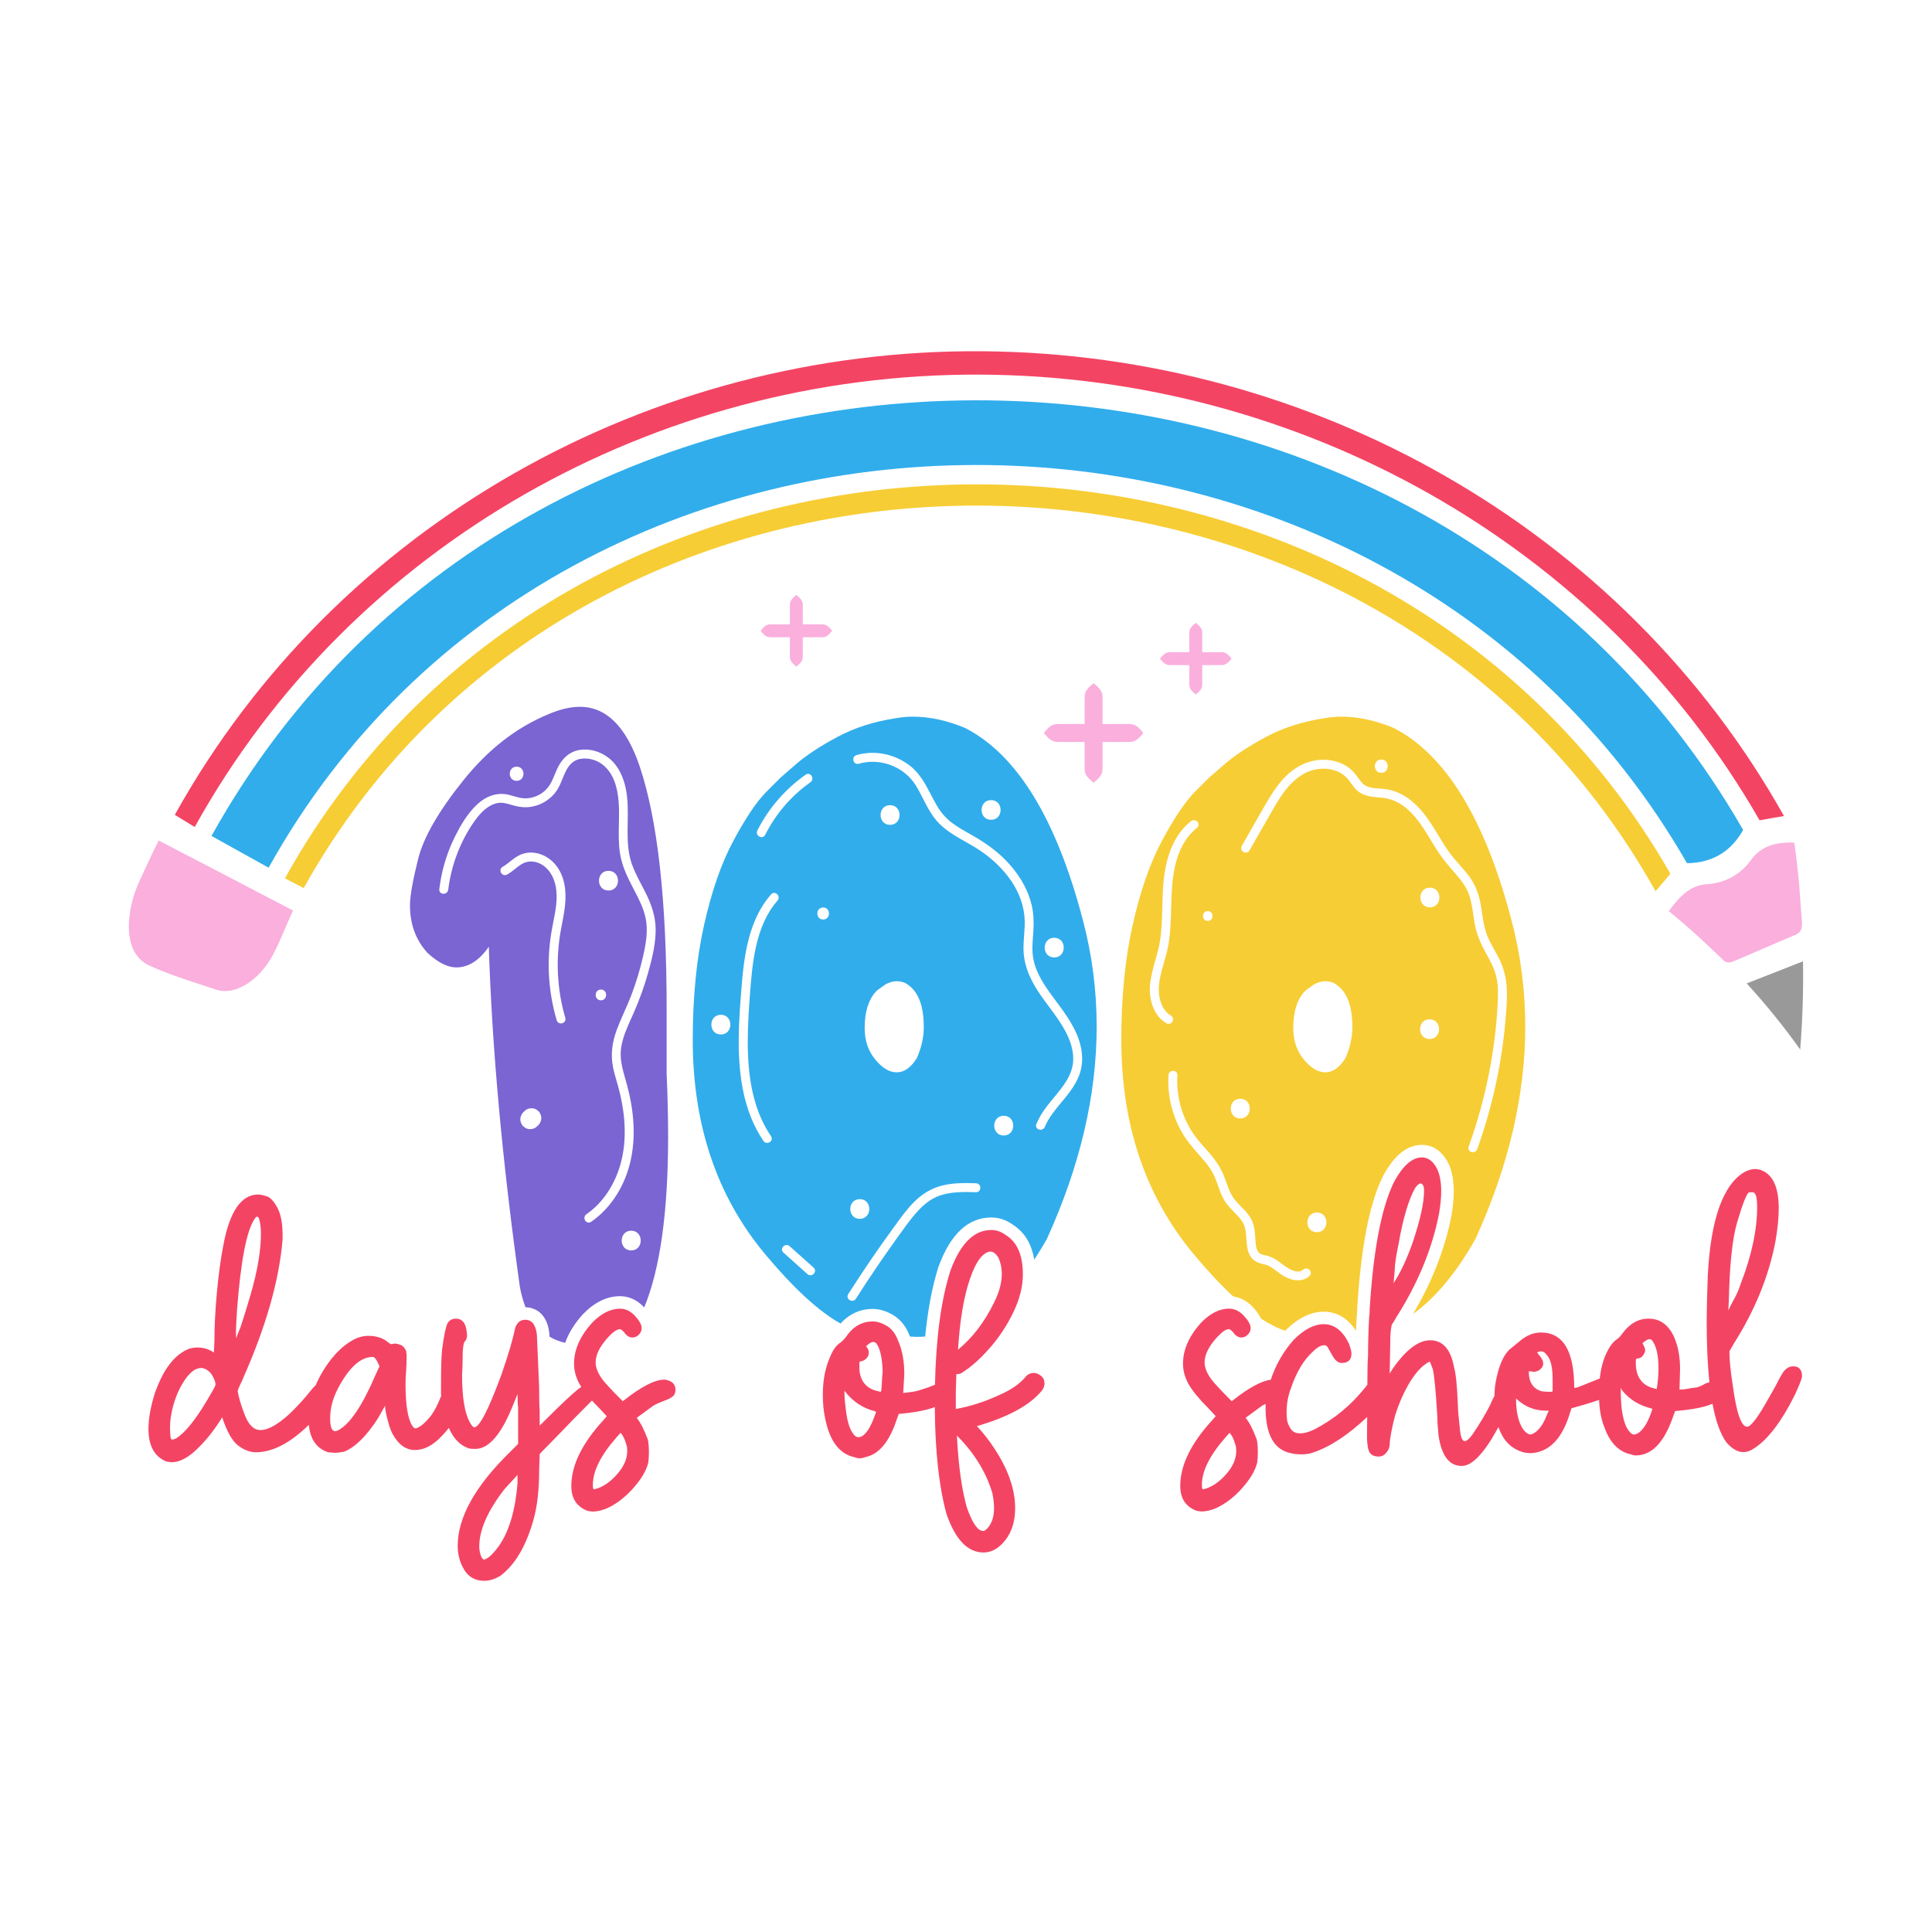 <?xml version="1.0" encoding="utf-8"?>
<!-- Generator: Adobe Illustrator 25.2.0, SVG Export Plug-In . SVG Version: 6.00 Build 0)  -->
<svg version="1.1" id="Layer_1" xmlns="http://www.w3.org/2000/svg" xmlns:xlink="http://www.w3.org/1999/xlink" x="0px" y="0px"
	 viewBox="0 0 1080 1080" style="enable-background:new 0 0 1080 1080;" xml:space="preserve">
<style type="text/css">
	.st0{fill:#31ADEC;}
	.st1{fill:#F44464;}
	.st2{fill:#F7CD35;}
	.st3{fill:#FAAFDD;}
	.st4{fill:#999999;}
	.st5{fill:#7A65D3;}
</style>
<g>
	<g>
		<path class="st0" d="M150.16,485.05c-10.69-5.96-21.49-11.96-31.93-17.75c180.2-324.33,672.33-323.93,856.19-3.36
			c-6.68,12.08-17.41,18.52-31.41,18.57C772.8,185.95,317.23,184.7,150.16,485.05z"/>
		<path class="st1" d="M108.85,462.31c-3.75-2.29-7.62-4.65-11.13-6.8c90.3-162.56,265.93-260.63,451.43-259.16
			c184.08,1.46,357.77,98.68,448.11,259.82c-4.44,0.74-9.18,1.56-13.64,2.39c-89-155.28-258.12-248.63-436.52-249.15
			C366.78,208.87,196.57,304.12,108.85,462.31z"/>
		<path class="st2" d="M169.77,496.45c-2.98-1.56-6.91-3.6-10.49-5.46c162.98-293.75,608.47-292.67,774.5-2.53
			c-2.62,3.12-5.68,6.69-8.32,9.73C765.89,212.62,329.68,209.52,169.77,496.45z"/>
		<g>
			<path class="st3" d="M88.71,469.86c25.07,13.01,50.12,26.05,75.14,39.16c-3.88,8.02-6.97,16.68-11.23,24.67
				c-7.61,14.28-21.08,23.02-31.66,19.55c-12.66-4.15-26.08-8.24-37.57-13.54c-16.64-7.67-11.91-33.84-5.22-47.61
				C81.54,484.73,84.91,477.45,88.71,469.86z"/>
			<path class="st3" d="M932.85,509.33c5.86-7.85,11.67-14.37,21-15c10.42-0.71,18.85-5.14,25.13-13.76
				c5.64-7.75,13.95-9.96,24.06-9.53c0.94,6.81,1.7,13.12,2.33,19.42c0.79,8.01,1.14,15.94,1.89,24.07
				c0.45,4.92-0.81,6.92-3.62,8.07c-11.82,4.85-23.46,10.15-35.26,15.05c-1.3,0.54-3.51,0.57-4.71-0.59
				C953.73,527.38,943.71,518.14,932.85,509.33z"/>
		</g>
		<path class="st4" d="M976.4,549.74c10.68-4.18,20.88-8.18,31.49-12.35c0.27,16.38-0.26,32.98-1.57,49.31
			C997.2,573.87,987.06,561.33,976.4,549.74z"/>
	</g>
	<g>
		<g>
			<g>
				<path class="st3" d="M631.63,404.74c-2.18-0.05-10.02-0.04-15.29-0.02c0.02-5.28,0.03-13.11-0.02-15.29
					c-0.08-3.12-1.81-4.89-5-7.5c-3.19,2.61-4.92,4.38-5,7.5c-0.05,2.18-0.04,10.02-0.02,15.29c-5.28-0.02-13.11-0.03-15.29,0.02
					c-3.12,0.08-4.89,1.81-7.5,5c2.61,3.19,4.38,4.92,7.5,5c2.18,0.05,10.02,0.04,15.29,0.02c-0.02,5.28-0.03,13.11,0.02,15.29
					c0.08,3.12,1.8,4.89,5,7.5c3.19-2.61,4.92-4.38,5-7.5c0.05-2.18,0.04-10.02,0.02-15.29c5.28,0.02,13.11,0.03,15.29-0.02
					c3.12-0.08,4.89-1.8,7.5-5C636.53,406.54,634.76,404.81,631.63,404.74z"/>
			</g>
		</g>
		<g>
			<g>
				<path class="st3" d="M683.06,364.59c-1.57-0.04-7.21-0.03-11.01-0.01c0.01-3.8,0.02-9.44-0.01-11.01
					c-0.06-2.25-1.3-3.52-3.6-5.4c-2.3,1.88-3.54,3.15-3.6,5.4c-0.04,1.57-0.03,7.21-0.01,11.01c-3.8-0.01-9.44-0.02-11.01,0.01
					c-2.25,0.06-3.52,1.3-5.4,3.6c1.88,2.3,3.15,3.54,5.4,3.6c1.57,0.04,7.21,0.03,11.01,0.01c-0.01,3.8-0.02,9.44,0.01,11.01
					c0.06,2.25,1.3,3.52,3.6,5.4c2.3-1.88,3.54-3.15,3.6-5.4c0.04-1.57,0.03-7.21,0.01-11.01c3.8,0.01,9.44,0.02,11.01-0.01
					c2.25-0.06,3.52-1.3,5.4-3.6C686.59,365.89,685.31,364.65,683.06,364.59z"/>
			</g>
		</g>
		<g>
			<g>
				<path class="st3" d="M459.78,349.02c-1.57-0.04-7.21-0.03-11.01-0.01c0.01-3.8,0.02-9.44-0.01-11.01
					c-0.06-2.25-1.3-3.52-3.6-5.4c-2.3,1.88-3.54,3.15-3.6,5.4c-0.04,1.57-0.03,7.21-0.01,11.01c-3.8-0.01-9.44-0.02-11.01,0.01
					c-2.25,0.06-3.52,1.3-5.4,3.6c1.88,2.3,3.15,3.54,5.4,3.6c1.57,0.04,7.21,0.03,11.01,0.01c-0.01,3.8-0.02,9.44,0.01,11.01
					c0.06,2.25,1.3,3.52,3.6,5.4c2.3-1.88,3.54-3.15,3.6-5.4c0.04-1.57,0.03-7.21,0.01-11.01c3.8,0.01,9.44,0.02,11.01-0.01
					c2.25-0.06,3.52-1.3,5.4-3.6C463.31,350.32,462.03,349.07,459.78,349.02z"/>
			</g>
		</g>
	</g>
	<path class="st5" d="M372.65,600.27v-36.62c0-60.4-5.05-105.56-15.14-135.49c-7.53-22.03-18.64-33.05-33.32-33.05
		c-5.33,0-11.2,1.38-17.63,4.14c-17.81,7.34-33.64,19.64-47.5,36.9c-13.86,17.25-22.31,31.94-25.34,44.06
		c-3.02,12.11-4.54,20.74-4.54,25.88c0,10.65,3.31,19.55,9.91,26.71c5.88,5.33,11.2,7.99,15.98,7.99c6.79,0,12.84-3.86,18.17-11.57
		c1.83,57.28,7.62,120.62,17.35,190.01c0.76,4.27,1.83,8.11,3.2,11.53c2.97,0.05,11.82,1.32,13.29,14.59l0.02,0.24l0.07,1.63
		c2.63,1.54,5.55,2.68,8.75,3.43c1.9-5.35,5.11-10.59,9.64-15.68l0.18-0.2c6.51-6.77,13.52-10.2,20.85-10.2
		c3.51,0,8.71,1.09,13.5,6.27c0.01,0.01,0.01,0.01,0.02,0.02c8.91-21.53,13.37-53.4,13.37-95.62
		C373.48,624.23,373.2,612.57,372.65,600.27z M288.79,428.58c5.11,0,5.1,7.91,0,7.91C283.69,436.49,283.7,428.58,288.79,428.58z
		 M302.11,627.12c-0.22,0.69-0.6,1.28-1.13,1.77c-0.24,0.24-0.47,0.48-0.71,0.71c-0.69,0.68-1.49,1.15-2.43,1.42
		c-0.48,0.06-0.97,0.13-1.46,0.19c-0.99,0-1.92-0.25-2.77-0.75c-0.38-0.29-0.75-0.57-1.12-0.86c-0.53-0.5-0.91-1.09-1.13-1.77
		c-0.35-0.65-0.51-1.36-0.48-2.12c-0.03-0.76,0.13-1.46,0.48-2.12c0.22-0.68,0.6-1.27,1.13-1.77c0.24-0.23,0.47-0.47,0.71-0.7
		c0.68-0.68,1.49-1.16,2.43-1.42c0.48-0.06,0.97-0.13,1.46-0.19c0.99,0,1.92,0.25,2.77,0.75c0.37,0.28,0.75,0.57,1.12,0.86
		c0.53,0.49,0.91,1.09,1.13,1.77c0.35,0.65,0.51,1.36,0.48,2.12C302.62,625.76,302.46,626.47,302.11,627.12z M315.48,571.29
		c-0.49,0.52-1.2,0.81-1.92,0.81c-0.2,0-0.41-0.03-0.61-0.07c-0.85-0.21-1.49-0.83-1.75-1.7c-2.59-8.8-4.08-17.89-4.42-27.03
		c-0.29-7.9,0.31-16.01,1.79-24.1c0.23-1.24,0.48-2.48,0.72-3.73c1.26-6.38,2.56-12.97,1.47-19.39
		c-1.24-7.24-5.34-12.51-10.97-14.08c-2.83-0.79-5.6-0.46-8.01,0.95c-1.35,0.79-2.57,1.76-3.85,2.78c-1.39,1.1-2.83,2.24-4.45,3.14
		c-1.41,0.78-2.81,0.06-3.4-1.01c-0.68-1.23-0.29-2.66,0.92-3.33c1.48-0.82,2.8-1.86,4.2-2.97c1.81-1.43,3.67-2.9,5.9-3.85
		c3.49-1.49,7.68-1.5,11.49-0.05c6.67,2.56,11.38,8.63,12.92,16.66c1.47,7.68-0.01,15.33-1.44,22.72l-0.37,1.9
		c-3.2,16.75-2.4,34.05,2.31,50.02C316.26,569.82,316.07,570.67,315.48,571.29z M352.85,698.98c-7.09,0-7.08-11,0-11
		C359.94,687.98,359.93,698.98,352.85,698.98z M366.5,521.45c-0.31,7.97-2.36,15.81-4.26,22.54c-2.02,7.17-4.6,14.38-7.65,21.41
		c-0.53,1.22-1.08,2.44-1.63,3.67c-2.4,5.31-4.87,10.8-5.74,16.59c-0.91,6.05,0.7,11.72,2.4,17.72c0.36,1.24,0.71,2.48,1.04,3.72
		c4.37,16.54,4.73,31.6,1.08,44.79c-3.62,13.07-11.19,24.13-21.3,31.12c-0.43,0.3-0.9,0.44-1.35,0.44c-0.73,0-1.43-0.36-1.91-1.05
		c-0.74-1.06-0.71-2.71,0.61-3.63c2.36-1.63,4.59-3.53,6.63-5.66c8.11-8.45,13.25-20.31,14.48-33.4c0.65-6.95,0.31-14.33-1.01-21.93
		c-0.6-3.48-1.42-7.1-2.43-10.76c-0.26-0.91-0.52-1.81-0.78-2.72c-0.75-2.6-1.53-5.28-2.05-8.01c-1.27-6.64-0.54-13.45,2.21-20.81
		c1.27-3.37,2.74-6.7,4.17-9.92c1.39-3.15,2.84-6.41,4.07-9.68c2.58-6.87,4.72-13.98,6.37-21.15c1.52-6.61,3-14.29,1.42-21.68
		c-1.2-5.62-3.94-10.85-6.59-15.91l-0.82-1.59c-2.79-5.35-5.84-11.65-6.91-18.69c-0.82-5.42-0.7-11.02-0.58-16.43
		c0.17-8.07,0.34-16.41-2.65-24.06c-2.17-5.53-5.96-9.54-10.69-11.31c-3.93-1.46-9.42-1.82-13.09,1.55
		c-2.48,2.27-3.73,5.38-5.06,8.66c-0.91,2.24-1.85,4.56-3.21,6.6c-3.25,4.88-8.73,8.32-14.65,9.18c-3,0.44-6.1,0.19-9.47-0.77
		c-0.39-0.11-0.77-0.22-1.15-0.33c-2.75-0.8-5.35-1.56-8.03-1.01c-4.55,0.93-8.84,4.42-13.12,10.64
		c-7.69,11.18-12.63,24.23-14.28,37.73c-0.2,1.64-1.68,2.45-3,2.29c-1.31-0.16-2.15-1.23-1.99-2.53c0.45-3.63,1.03-6.96,1.8-10.18
		c1.65-6.97,4.16-13.79,7.46-20.25c2.61-5.11,6.28-11.62,11.52-16.61c5.43-5.17,11.55-7.17,17.71-5.8c1.07,0.24,2.13,0.55,3.14,0.84
		c2.24,0.64,4.33,1.24,6.61,1.22c2.78-0.04,5.57-0.84,8.07-2.29c2.36-1.38,4.34-3.35,5.71-5.69c1-1.71,1.79-3.61,2.54-5.45
		c0.41-0.99,0.82-1.98,1.26-2.96c2.83-6.2,7.28-9.91,12.86-10.72c5.54-0.8,11.43,0.9,16.18,4.67c5.59,4.44,8.09,11.27,9.21,16.22
		c1.47,6.51,1.35,13.23,1.23,19.73c-0.03,1.75-0.06,3.52-0.06,5.29c0,6,0.36,12.05,2.34,17.78c1.42,4.09,3.48,8.02,5.47,11.82
		c1.02,1.95,2.08,3.96,3.05,5.99C365.23,508.14,366.76,514.74,366.5,521.45z M335.91,553.16c3.88,0,3.88,6.02,0,6.02
		C332.03,559.18,332.03,553.16,335.91,553.16z M340.15,486.8c7.09,0,7.07,11,0,11C333.06,497.8,333.07,486.8,340.15,486.8z"/>
	<path class="st0" d="M605.34,514.35c-14.87-56.72-36.81-92.52-65.81-107.39c-10.1-4.22-19.83-6.34-29.19-6.34
		c-3.12,0-6.24,0.28-9.36,0.83c-12.3,1.84-23.32,5.37-33.05,10.6s-17.44,10.33-23.13,15.28l-8.54,7.44l-8.26,8.26
		c-5.32,5.51-11.34,14.5-18.03,26.99c-6.71,12.48-12.17,28.18-16.39,47.09c-4.23,18.91-6.33,40.3-6.33,64.16
		c0,47.36,13.39,87.2,40.2,119.51c16,19.2,30.14,32.22,42.42,39.09c6-6.64,12.9-8.18,17.98-8.18c3.73,0,7.59,1.16,11.46,3.46
		c4.14,2.46,7.26,6.41,9.28,11.76c0.03,0.07,0.06,0.15,0.09,0.23c1.91,0.12,3.12,0.18,3.59,0.18c1.65,0,3.29-0.07,4.91-0.19
		c1.48-15.01,3.93-27.98,7.36-38.75l0.1-0.28c6.66-18.26,16.58-27.52,29.5-27.52c4.32,0,8.35,1.34,11.98,3.99
		c6.54,4.12,10.56,10.7,12.03,19.59c2.41-3.65,4.78-7.52,7.09-11.64c18.54-40.75,27.81-80.31,27.81-118.69
		C613.05,553.64,610.48,533.81,605.34,514.35z M402.97,578.27c-7.09,0-7.08-11,0-11C410.06,567.27,410.05,578.27,402.97,578.27z
		 M423.36,464.27c6.23-12.37,15.57-23.16,27.02-31.22c0.7-0.5,1.53-0.59,2.27-0.25c0.81,0.38,1.38,1.23,1.47,2.17
		c0.08,0.93-0.31,1.77-1.08,2.31c-10.63,7.49-19.38,17.65-25.3,29.4c-0.39,0.78-1.09,1.26-1.92,1.31h-0.13
		c-0.85,0-1.71-0.47-2.2-1.22C422.99,466.01,422.95,465.1,423.36,464.27z M434.64,503.4c-5.72,6.55-9.68,15.1-12.11,26.12
		c-1.88,8.53-2.63,17.34-3.3,26.37c-0.62,8.37-1.27,18.1-1.23,27.62c0.11,22.28,4.24,38.69,13,51.63c0.76,1.13,0.49,2.51-0.65,3.28
		c-0.44,0.3-0.98,0.47-1.52,0.47c-0.77,0-1.55-0.34-2.07-1.11c-5.59-8.25-9.49-18.09-11.59-29.23c-3.64-19.26-2.03-39.29-0.62-56.96
		c0.7-8.73,1.69-18.05,4.06-26.98c2.38-8.93,6.14-17.47,12.4-24.64c0.57-0.66,1.37-0.95,2.17-0.79c0.88,0.17,1.65,0.86,1.95,1.75
		C435.43,501.8,435.25,502.7,434.64,503.4z M455.58,710.81c-0.18,0.89-0.88,1.65-1.78,1.94c-0.26,0.09-0.52,0.13-0.78,0.13
		c-0.6,0-1.18-0.23-1.66-0.66l-13.41-12c-0.66-0.58-0.94-1.39-0.77-2.2c0.19-0.88,0.89-1.64,1.78-1.94
		c0.86-0.28,1.75-0.09,2.44,0.53l13.41,12C455.47,709.2,455.75,710,455.58,710.81z M460.15,514.01c-4.33,0-4.32-6.71,0-6.71
		S464.46,514.01,460.15,514.01z M589.32,524.21c7.09,0,7.08,11,0,11C582.23,535.21,582.24,524.21,589.32,524.21z M554.03,447.27
		c7.09,0,7.08,11,0,11C546.94,458.27,546.95,447.27,554.03,447.27z M480.62,670.33c7.09,0,7.08,11,0,11
		C473.53,681.33,473.54,670.33,480.62,670.33z M495.19,550.15c2.21-1.1,4.22-1.65,6.06-1.65c1.47,0,2.94,0.27,4.41,0.83
		c7.16,3.67,10.74,11.93,10.74,24.78c0,5.69-1.29,11.47-3.86,17.35c-3.3,5.32-7.07,7.98-11.29,7.98c-4.04,0-8.03-2.38-11.98-7.16
		c-3.95-4.77-5.92-10.64-5.92-17.62c0-8.81,2.02-15.51,6.06-20.1l1.1-1.1L495.19,550.15z M497.56,450.09c7.09,0,7.08,11,0,11
		C490.47,461.09,490.48,450.09,497.56,450.09z M545.54,666.45c-6.97-0.23-13.74-0.27-19.96,1.8c-4.69,1.56-9.09,4.75-13.44,9.75
		c-3.38,3.86-6.45,8.14-9.41,12.28l-1.59,2.22c-7.81,10.84-15.44,22.11-22.69,33.5c-0.52,0.82-1.3,1.16-2.06,1.16
		c-0.52,0-1.03-0.15-1.45-0.42c-1.19-0.76-1.51-2.16-0.77-3.33c4.27-6.7,8.66-13.35,13.04-19.76c3.89-5.69,7.93-11.4,11.99-16.96
		l1.32-1.82c3.15-4.36,6.41-8.86,10.25-12.76c4.65-4.72,9.94-7.86,15.72-9.34c6.3-1.6,12.9-1.53,19.12-1.32
		c1.62,0.06,2.45,1.4,2.41,2.64C547.98,665.51,546.91,666.51,545.54,666.45z M561.09,634.74c-7.09,0-7.08-11,0-11
		C568.18,623.74,568.17,634.74,561.09,634.74z M603.76,599.63c-1.08,3.44-2.96,6.94-5.73,10.71c-1.48,2.02-3.12,3.99-4.71,5.89
		c-3.51,4.23-7.14,8.6-9.24,13.69c-0.36,0.88-1.12,1.46-2.07,1.59c-0.12,0.02-0.25,0.02-0.37,0.02c-0.82,0-1.6-0.35-2.06-0.95
		c-0.48-0.62-0.57-1.43-0.24-2.22c0.79-1.91,1.65-3.64,2.65-5.27c2.1-3.44,4.68-6.56,7.17-9.57s5.07-6.12,7.1-9.49
		c2.25-3.72,3.48-7.46,3.66-11.1c0.2-4.08-0.72-8.5-2.74-13.12c-2.71-6.23-6.84-11.78-10.83-17.15c-1.49-2-3.03-4.07-4.49-6.16
		c-4.1-5.9-9.58-14.99-9.71-25.87c-0.03-2.63,0.16-5.28,0.34-7.83c0.2-2.65,0.39-5.38,0.34-8.06c-0.09-3.91-0.82-7.87-2.18-11.77
		c-2.48-7.09-6.99-13.81-13.41-19.97c-2.97-2.86-6.25-5.48-9.75-7.8c-2.49-1.65-5.15-3.15-7.72-4.61c-1.25-0.71-2.51-1.41-3.75-2.14
		c-3.53-2.07-7.6-4.66-11.02-8.12c-3.4-3.43-5.75-7.56-7.61-11.14c-0.43-0.84-0.86-1.68-1.29-2.53c-1.57-3.09-3.18-6.3-5.21-9.14
		c-2.19-3.08-5.12-5.74-8.49-7.7c-6.82-3.96-14.94-5.01-22.28-2.89c-1.33,0.39-2.63-0.34-3.02-1.69c-0.4-1.39,0.31-2.73,1.66-3.12
		c1.96-0.57,4.02-0.95,6.12-1.14c8.35-0.77,17.02,1.8,23.77,7.06c5.62,4.37,8.77,10.44,11.82,16.31c1,1.91,2.02,3.89,3.12,5.78
		c2.39,4.12,5.29,7.4,8.85,10.04c3.06,2.27,6.46,4.19,9.75,6.05l1.74,0.98c8.61,4.9,15.39,10.23,20.72,16.31
		c6.13,6.98,10.31,14.79,12.1,22.57c0.97,4.22,1.26,8.75,0.92,14.24c-0.06,0.92-0.12,1.84-0.19,2.76
		c-0.31,4.26-0.64,8.67,0.15,12.88c1.67,8.92,7.48,16.7,12.6,23.57c5.59,7.47,11.91,15.95,14.02,25.9
		C605.29,590.38,605.12,595.29,603.76,599.63z"/>
	<path class="st2" d="M844.92,514.35c-14.87-56.72-36.81-92.52-65.81-107.39c-10.1-4.22-19.83-6.34-29.19-6.34
		c-3.13,0-6.25,0.28-9.37,0.83c-12.3,1.84-23.31,5.37-33.04,10.6s-17.44,10.33-23.13,15.28l-8.54,7.44l-8.26,8.26
		c-5.33,5.51-11.34,14.5-18.04,26.99c-6.7,12.48-12.16,28.18-16.38,47.09c-4.23,18.91-6.34,40.3-6.34,64.16
		c0,47.36,13.4,87.2,40.21,119.51c7.91,9.5,15.37,17.48,22.37,23.96c3.27,0.46,7.33,1.99,11.13,6.1c1.99,2.15,3.41,4.22,4.34,6.24
		c4.77,3.13,9.28,5.41,13.53,6.81c7.09-7.06,14.36-10.65,21.6-10.65c5.24,0,12.34,1.95,18.04,10.63c0.1-2.67,0.22-5.36,0.37-8.05
		l0.02-0.29l0.04-0.3c0.16-1.13,0.24-2.46,0.24-3.97v-0.22l0.01-0.22c2.14-34.08,6.83-58.06,14.34-73.29l0.06-0.13l0.07-0.13
		c6.35-11.62,13.42-17.27,21.64-17.27c3.88,0,9.41,1.43,13.68,8.24c2.8,4.49,4.16,10.27,4.16,17.65c0,4.08-0.45,8.76-1.34,13.9
		l-0.03,0.16c-3.66,18.49-10.86,36.82-21.4,54.58c12.65-9.12,24.29-23.12,34.92-42.01c18.54-40.75,27.81-80.31,27.81-118.69
		C852.63,553.64,850.06,533.81,844.92,514.35z M772.15,424.58c4.8,0,4.79,7.44,0,7.44C767.35,432.02,767.35,424.58,772.15,424.58z
		 M693.32,614.21c7.09,0,7.08,11,0,11C686.23,625.21,686.24,614.21,693.32,614.21z M675.15,509.3c3.54,0,3.54,5.5,0,5.5
		C671.6,514.8,671.61,509.3,675.15,509.3z M642.81,551.67c0.29-5.16,1.7-10.15,3.07-14.97c0.97-3.46,1.98-7.03,2.55-10.59
		c1-6.24,1.16-12.7,1.3-18.95c0.07-2.56,0.13-5.21,0.25-7.81c0.57-12.42,2.83-30.11,15.8-40.32c0.75-0.59,1.69-0.72,2.58-0.37
		c0.89,0.36,1.54,1.15,1.66,2.01c0.11,0.78-0.21,1.53-0.88,2.06c-5.3,4.17-9.17,10.33-11.48,18.29c-2.51,8.64-2.74,17.78-2.98,26.61
		c-0.18,6.92-0.36,14.08-1.62,21.03c-0.58,3.17-1.49,6.32-2.37,9.37c-1.36,4.69-2.77,9.54-2.91,14.43
		c-0.01,0.25-0.01,0.51-0.01,0.76c0,6.55,2.49,11.92,6.74,14.47c1.21,0.72,1.56,2.2,0.82,3.43c-0.48,0.8-1.27,1.23-2.09,1.23
		c-0.43,0-0.86-0.11-1.27-0.36C644.63,567.59,642.43,558.61,642.81,551.67z M731.93,713.35c-1.91,1.68-4.13,2.36-6.39,2.36
		c-3.22,0-6.52-1.37-9.15-3.17c-0.82-0.57-1.63-1.17-2.41-1.76c-1.47-1.11-2.85-2.15-4.4-2.98c-1.03-0.55-2.19-0.84-3.42-1.15
		c-1.52-0.38-3.09-0.78-4.5-1.7c-3.74-2.45-4.53-6.75-4.83-11.03l-0.08-1.23c-0.24-3.69-0.46-7.18-2.6-10.26
		c-1.25-1.79-2.76-3.33-4.36-4.96c-1.65-1.69-3.36-3.43-4.73-5.46c-1.94-2.87-3.08-6.09-4.17-9.21c-0.65-1.84-1.32-3.74-2.14-5.51
		c-2.12-4.59-5.57-8.47-8.91-12.23l-0.13-0.15c-3.33-3.74-6.78-7.88-9.48-12.75c-5.22-9.43-7.72-20.51-7.05-31.19
		c0.11-1.65,1.48-2.45,2.76-2.38c1.38,0.09,2.32,1.14,2.24,2.5c-0.7,11.16,2.25,22.44,8.3,31.76c2.1,3.24,4.71,6.19,7.23,9.04
		c0.76,0.85,1.51,1.71,2.26,2.57c3.96,4.6,6.49,8.55,8.18,12.81c0.48,1.19,0.91,2.41,1.33,3.6c1.24,3.51,2.41,6.82,4.64,9.61
		c1.09,1.37,2.35,2.67,3.57,3.92c1.85,1.88,3.75,3.83,5.21,6.17c2.36,3.76,2.61,7.99,2.86,12.09l0.02,0.41
		c0.18,3.03,0.4,6.79,3.23,8.03c0.66,0.29,1.4,0.44,2.18,0.61c0.45,0.1,0.9,0.19,1.34,0.31c1.16,0.32,2.34,0.8,3.51,1.43
		c1.67,0.89,3.18,2.02,4.63,3.12c0.47,0.35,0.94,0.7,1.41,1.05c3.2,2.32,7.6,4.58,10.41,2.11c0.7-0.62,1.6-0.8,2.47-0.51
		c0.89,0.3,1.58,1.07,1.76,1.95C732.88,711.98,732.59,712.77,731.93,713.35z M736.15,688.8c-7.09,0-7.08-11,0-11
		C743.24,677.8,743.22,688.8,736.15,688.8z M752.12,591.46c-3.3,5.32-7.07,7.98-11.29,7.98c-4.04,0-8.03-2.38-11.98-7.16
		c-3.95-4.77-5.92-10.64-5.92-17.62c0-8.81,2.02-15.51,6.06-20.1l1.1-1.1l4.68-3.31c2.2-1.1,4.22-1.65,6.06-1.65
		c1.47,0,2.93,0.27,4.41,0.83c7.16,3.67,10.74,11.93,10.74,24.78C755.98,579.8,754.69,585.58,752.12,591.46z M799.15,580.8
		c-7.09,0-7.08-11,0-11C806.24,569.8,806.22,580.8,799.15,580.8z M799.32,507.21c-7.09,0-7.08-11,0-11
		C806.41,496.21,806.4,507.21,799.32,507.21z M841.49,571.24c-2.18,24.31-7.47,48.26-15.73,71.18c-0.41,1.15-1.43,1.68-2.42,1.68
		c-0.32,0-0.63-0.05-0.93-0.16c-1.28-0.46-1.88-1.72-1.43-2.99c1.01-2.8,1.97-5.58,2.84-8.26c7.33-22.46,11.79-45.73,13.25-69.16
		c0.38-6.08,0.61-11.55-0.51-16.95c-1.02-4.91-3.36-9.17-5.84-13.68l-0.63-1.15c-2.94-5.38-4.74-10.16-5.65-15.06
		c-0.33-1.75-0.59-3.54-0.85-5.26c-0.5-3.46-1.03-7.03-2.08-10.39c-1.49-4.75-4.39-8.66-8.27-13.08c-3.91-4.44-7.09-8.29-9.9-12.66
		c-1.21-1.87-2.39-3.82-3.53-5.7c-4.22-6.98-8.57-14.19-15.23-19.02c-3.83-2.78-7.99-4.32-12.73-4.71l-0.42-0.03
		c-4.97-0.41-10.11-0.83-13.86-4.98c-0.84-0.94-1.57-1.96-2.28-2.96c-0.68-0.95-1.32-1.85-2.05-2.68c-1.29-1.45-2.86-2.65-4.66-3.57
		c-3.25-1.64-7.33-2.27-11.51-1.78c-7.87,0.92-14.79,6-21.16,15.54c-2.41,3.61-4.59,7.47-6.71,11.2c-0.48,0.85-0.96,1.69-1.44,2.53
		l-9.27,16.23c-0.45,0.78-1.2,1.23-2.06,1.23h-0.01c-0.92,0-1.81-0.51-2.28-1.31c-0.44-0.75-0.43-1.64,0.02-2.43l4.7-8.22
		c0.9-1.57,1.79-3.15,2.69-4.73c2.08-3.65,4.22-7.42,6.38-11.11c2.34-4.01,5.23-8.65,8.85-12.76c7.12-8.09,16.15-12.07,25.4-11.22
		c4.71,0.43,8.99,2.08,12.36,4.76c1.97,1.57,3.47,3.56,4.71,5.31c1.55,2.16,2.9,3.89,4.98,4.75c1.99,0.81,4.25,0.98,6.44,1.14
		l0.94,0.07c2.31,0.18,5.02,0.48,7.61,1.34c4.47,1.48,8.76,4.23,12.75,8.17c4.96,4.88,8.56,10.82,12.05,16.57
		c2.14,3.52,4.35,7.17,6.84,10.5c1.58,2.11,3.37,4.13,5.1,6.08c1.84,2.09,3.75,4.24,5.44,6.55c3.1,4.22,5.14,9.18,6.24,15.15
		c0.32,1.7,0.58,3.44,0.82,5.13c0.56,3.78,1.14,7.69,2.4,11.33c1.13,3.26,2.85,6.35,4.52,9.34c0.92,1.65,1.87,3.35,2.72,5.08
		c2.58,5.25,3.96,10.79,4.21,16.96C842.57,559.24,841.99,565.61,841.49,571.24z"/>
	<path class="st1" d="M371.68,771.22h-0.31c-5.37,0-13.12,4.03-23.23,12.08c-4.55-4.54-7.33-7.43-8.36-8.67
		c-4.55-4.75-6.81-9.09-6.81-13.01c0-4.34,2.37-9.09,7.12-14.25c2.68-2.89,4.85-4.34,6.51-4.34c0.41,0,1.13,0.52,2.17,1.55
		c1.44,2.07,2.99,3.1,4.65,3.1c0.82,0,1.65-0.2,2.48-0.62c1.86-1.24,2.79-2.79,2.79-4.65c0-1.86-1.24-4.13-3.72-6.82
		c-2.48-2.68-5.27-4.03-8.36-4.03c-5.37,0-10.64,2.69-15.8,8.05c-6.61,7.43-9.91,14.98-9.91,22.61c0,4.13,1.08,8.05,3.25,11.77
		c0.24,0.41,0.51,0.84,0.78,1.27c-1.52,1.06-3.27,2.48-5.28,4.31c-3.93,3.51-9.91,9.29-17.97,17.35v-8.36
		c-0.21-2.27-0.31-6.71-0.31-13.32l-1.24-29.12c-0.62-5.58-2.79-8.36-6.51-8.36c-2.27,0-3.92,1.04-4.96,3.1
		c-0.42,0.62-0.73,1.45-0.93,2.48c-1.04,5.37-3.51,13.74-7.43,25.09c-7.23,19.62-12.29,29.43-15.18,29.43
		c-0.62,0-1.45-0.93-2.48-2.79c-2.89-5.16-4.34-14.04-4.34-26.64c0.2-3.1,0.31-5.99,0.31-8.67c0-2.68,0.05-4.54,0.16-5.58
		c0.1-1.03,0.2-1.81,0.31-2.32c0.1-0.51,0.2-0.93,0.31-1.24c0.1-0.31,0.41-0.77,0.93-1.39c0.51-0.62,0.77-1.65,0.77-3.1l-0.31-2.48
		c-0.62-4.34-2.59-6.51-5.89-6.51c-2.27,0-3.87,0.93-4.8,2.79c-0.93,1.86-1.91,6.61-2.94,14.25c-0.42,3.93-0.62,10.43-0.62,19.52
		v5.58c0.03,0.33,0.07,0.64,0.11,0.97c-0.04,0.09-0.07,0.18-0.11,0.27c-1.66,4.34-3.51,7.95-5.58,10.84
		c-3.51,4.34-6.4,6.71-8.67,7.13c-0.62,0-1.24-0.51-1.86-1.55c-2.48-3.92-3.72-11.66-3.72-23.23c0-2.27,0.1-4.7,0.31-7.28
		c0.2-2.58,0.31-5.52,0.31-8.83l-0.31-2.48c-0.83-1.65-1.7-2.68-2.63-3.1c-0.93-0.41-1.91-0.72-2.94-0.93
		c-1.04,0-1.7,0.05-2.01,0.16c-0.31,0.11-0.57,0.15-0.77,0.15c-0.21,0-0.73-0.31-1.55-0.93c-2.89-2.48-6.61-3.72-11.15-3.72
		c-2.89,0-5.68,0.73-8.36,2.17c-5.78,3.1-11.05,8.26-15.8,15.49c-2.15,3.29-3.91,6.6-5.31,9.91c-1,0.89-2.32,2.39-3.98,4.49
		c-1.86,2.38-4.55,5.37-8.05,8.98c-3.51,3.62-6.92,6.46-10.22,8.52c-3.31,2.07-6.2,3.1-8.67,3.1c-3.93,0-7.02-3.3-9.29-9.91
		c-1.66-4.34-2.79-8.26-3.41-11.77c0-0.2,0.15-0.72,0.46-1.55c0.31-0.82,0.72-1.75,1.24-2.79c0.51-1.03,0.98-2.06,1.39-3.1
		c12.8-28.91,20.14-54.73,22-77.45v-2.48c0-6.61-0.98-11.72-2.94-15.33c-1.97-3.61-3.98-5.73-6.04-6.35
		c-2.07-0.62-3.62-0.93-4.65-0.93c-9.5,0-16.01,9.5-19.52,28.5c-1.45,7.43-2.63,16.16-3.56,26.18c-0.93,10.02-1.39,19.05-1.39,27.11
		l-0.31,6.51l-1.55-0.93c-2.28-1.24-4.75-1.86-7.43-1.86c-1.45,0-3,0.21-4.65,0.62c-8.26,3.1-14.77,11.57-19.52,25.4
		c-2.27,7.43-3.41,13.94-3.41,19.52c0,9.5,3.41,15.6,10.22,18.28l2.79,0.31c4.75,0,9.91-2.89,15.49-8.67
		c4.54-4.54,8.78-10.01,12.7-16.42c2.68,8.05,5.68,13.32,8.98,15.8c3.3,2.48,6.61,3.72,9.91,3.72c9.29,0,19.15-5.12,29.57-15.34
		c0.73,8.03,4.29,13.14,10.7,15.34l3.72,0.31c1.44,0,3.2-0.2,5.27-0.62c6.2-2.48,12.49-8.67,18.9-18.59l4.03-7.13
		c0,2.07,0.62,5.27,1.86,9.6c0.62,2.27,1.34,4.23,2.17,5.89c3.3,6.2,7.54,9.29,12.7,9.29c5.16,0,10.22-2.68,15.18-8.05
		c1.38-1.44,2.6-2.87,3.71-4.3c2.65,6.01,6.36,9.83,11.16,11.42c0.62,0.21,1.86,0.31,3.72,0.31c7.64,0,14.76-8.47,21.38-25.4
		l2.17-5.27c0,3.72,0.1,6.2,0.31,7.43v20.45l-4.65,4.65c-19.41,19-29.12,36.45-29.12,52.35c0,4.96,1.24,9.45,3.72,13.48
		c2.48,4.03,6.2,6.04,11.15,6.04c2.89,0,5.89-0.93,8.98-2.79c8.26-6.2,14.45-16.73,18.59-31.6c2.06-7.43,3.1-16.73,3.1-27.88
		l0.31-8.67l13.32-13.63c2.06-2.27,7.33-7.64,15.8-16.11c0.03-0.03,0.06-0.07,0.1-0.1c1.2,1.33,2.5,2.7,3.93,4.13l4.34,4.65
		l-1.86,2.17c-11.98,13.01-17.97,25.3-17.97,36.86c0,7.02,3.1,11.67,9.29,13.94l2.48,0.31c3.51,0,7.17-1.08,11-3.25
		c3.82-2.17,7.38-5.01,10.69-8.52c5.37-5.78,8.57-11.05,9.6-15.8c0.2-1.44,0.31-3.41,0.31-5.89c0-2.89-0.21-5.16-0.62-6.82
		c-2.07-5.58-4.13-9.6-6.2-12.08l9.29-6.82c1.86-1.03,3.92-1.96,6.2-2.79c2.27-0.82,3.87-1.65,4.8-2.48
		c0.93-0.82,1.39-2.06,1.39-3.72C377.56,773.69,375.6,771.84,371.68,771.22z M119.06,777.1c-0.93,1.66-2.01,3.51-3.25,5.58
		c-6.61,11.15-12.39,18.28-17.35,21.38c-0.83,0.42-1.45,0.62-1.86,0.62h-0.62c-0.62,0-0.93-2.27-0.93-6.82c0-3.1,0.41-6.4,1.24-9.91
		c1.44-6.2,3.72-11.62,6.82-16.26c3.1-4.65,6.2-6.97,9.29-6.97c1.86,0,3.72,1.04,5.58,3.1c1.65,2.48,2.48,4.55,2.48,6.2
		C120.45,774.42,119.99,775.45,119.06,777.1z M131.91,746.12c0-3.72,0.2-8.47,0.62-14.25c2.06-26.84,5.27-43.57,9.6-50.18
		c0.62-1.03,1.13-1.55,1.55-1.55c0.62,0,1.03,0.52,1.24,1.55c0.62,2.07,0.93,4.75,0.93,8.05c0,9.5-1.96,20.96-5.89,34.39
		c-1.86,6.4-3.72,12.39-5.58,17.97c-1.45,3.31-2.17,5.27-2.17,5.89C132.02,747.98,131.91,747.36,131.91,746.12z M209.97,768.43
		c-7.02,16.52-13.74,26.75-20.14,30.67c-1.04,0.62-1.86,0.93-2.48,0.93c-1.86,0-2.79-2.37-2.79-7.12c0-5.58,1.44-11.15,4.34-16.73
		c6.2-11.77,12.7-17.66,19.52-17.66c1.03,0,2.27,1.76,3.72,5.27L209.97,768.43z M289.28,829.15c-1.45,17.97-5.99,30.98-13.63,39.03
		c-1.45,1.65-2.89,2.79-4.34,3.41l-0.62,0.31c-0.83-0.21-1.5-1.08-2.01-2.63c-0.52-1.55-0.77-3.15-0.77-4.8
		c0-9.29,4.75-20.03,14.25-32.22l7.13-7.74V829.15z M345.04,824.03c-3.72,4.24-7.64,6.97-11.77,8.21l-1.24,0.31
		c-0.42,0-0.62-0.82-0.62-2.48c0-7.64,4.34-16.42,13.01-26.33l2.48-2.79c1.24,1.24,2.27,3.31,3.1,6.2c0.41,1.04,0.62,2.38,0.62,4.03
		C350.61,815.52,348.76,819.8,345.04,824.03z M581.86,769.05c-1.35-1.03-2.63-1.55-3.87-1.55c-2.07,0-3.72,0.83-4.96,2.48
		c-3.1,3.72-7.95,7.02-14.56,9.91c-8.05,3.72-16.11,6.3-24.16,7.74v-10.22l0.31-9.29h0.62c1.03,0,1.96-0.31,2.79-0.93
		c5.16-3.3,10.38-8,15.64-14.09c5.27-6.09,9.6-12.75,13.01-19.98c3.41-7.23,5.11-14.14,5.11-20.76c0-10.74-3.2-18.07-9.6-21.99
		c-2.48-1.86-5.17-2.79-8.05-2.79c-9.71,0-17.35,7.64-22.92,22.92c-5.15,16.19-8,37.39-8.56,63.57c-0.87,0.3-1.83,0.69-2.9,1.18
		c-1.24,0.42-2.48,0.83-3.72,1.24c-1.24,0.42-2.22,0.73-2.94,0.93c-0.73,0.21-1.76,0.42-3.1,0.62c-1.35,0.21-2.48,0.36-3.41,0.46
		c-0.93,0.11-1.5,0.16-1.7,0.16l0.62-10.53c0-7.23-1.14-13.42-3.41-18.59c-1.45-3.92-3.56-6.71-6.35-8.36
		c-2.79-1.65-5.42-2.48-7.9-2.48c-6.2,0-11.26,3-15.18,8.98c-0.83,1.04-1.76,1.97-2.79,2.79c-2.27,1.45-4.13,3.93-5.58,7.43
		c-2.89,6.2-4.34,13.43-4.34,21.68c0,4.75,0.41,9.09,1.24,13.01c2.48,12.81,7.95,20.14,16.42,21.99c1.03,0.42,2.06,0.62,3.1,0.62
		c0.82,0,1.75-0.2,2.79-0.62c7.64-1.44,13.52-8.36,17.66-20.76l1.24-3.41c6.82-0.62,12.28-1.5,16.42-2.63
		c1.35-0.37,2.59-0.78,3.73-1.22c0.15,24.39,2.31,44.27,6.49,59.61c4.96,14.45,11.87,21.68,20.76,21.68c4.54,0,8.62-2.32,12.24-6.97
		c3.61-4.65,5.42-10.59,5.42-17.81c0-10.74-4.03-22.1-12.08-34.08c-2.89-4.34-5.99-8.26-9.29-11.77
		c17.76-5.16,29.94-11.87,36.55-20.14c0.82-1.24,1.24-2.48,1.24-3.72C583.87,771.53,583.2,770.08,581.86,769.05z M542.36,714.53
		c3.1-9.09,6.71-14.04,10.84-14.87h0.62c1.44,0,2.89,1.14,4.34,3.41c1.24,2.89,1.86,5.89,1.86,8.98c0,4.96-1.45,10.33-4.34,16.11
		c-5.37,10.95-12.08,19.72-20.14,26.33C536.58,737.76,538.85,724.44,542.36,714.53z M488.77,791.97c-2.27,6.2-4.75,9.91-7.43,11.15
		l-1.55,0.31l-1.24-0.31c-3.1-2.27-5.06-7.85-5.89-16.73c-0.42-2.89-0.62-5.89-0.62-8.98c4.54,5.99,10.22,9.81,17.04,11.46
		c0.41,0.21,0.62,0.42,0.62,0.62L488.77,791.97z M492.95,773.08c-0.11,2.27-0.21,3.67-0.31,4.18c-0.11,0.52-0.26,0.77-0.47,0.77
		l-2.48-0.62c-5.78-1.65-8.88-5.68-9.29-12.08v-3.41c0-0.62,0.26-0.93,0.77-0.93c0.51,0,1.13-0.2,1.86-0.62
		c0.72-0.41,1.34-0.98,1.86-1.7c0.51-0.72,0.77-1.6,0.77-2.63c0-1.24-0.52-2.37-1.55-3.41c1.65-1.65,2.99-2.48,4.03-2.48
		c0.62,0,1.24,0.31,1.86,0.93c2.06,3.1,3.2,8.26,3.41,15.49C493.21,768.64,493.06,770.8,492.95,773.08z M554.75,834.72
		c0.62,3.1,0.93,5.89,0.93,8.36c0,4.34-1.04,7.85-3.1,10.53c-0.83,1.03-1.66,1.75-2.48,2.17h-0.62c-2.89,0-5.89-4.34-8.98-13.01
		c-2.89-10.12-4.75-23.54-5.58-40.27C544.63,812.21,551.24,822.95,554.75,834.72z M1002.38,763.78c-2.27,0-4.23,1.24-5.89,3.72
		c-1.04,1.66-2.38,4.13-4.03,7.43l-4.03,7.12c-5.78,10.33-9.71,15.49-11.77,15.49c-3.31,0-5.99-7.74-8.05-23.23
		c-1.24-7.85-1.86-14.14-1.86-18.9l2.48-4.34c11.77-18.59,19.52-37.59,23.23-57c1.24-7.02,1.86-13.21,1.86-18.59
		c0-12.39-3.62-19.62-10.84-21.69l-2.17-0.31c-1.86,0-3.82,0.52-5.89,1.55c-12.19,7.02-19.11,26.33-20.76,57.93
		c-0.41,11.57-0.62,20.14-0.62,25.71c0,13.08,0.51,24.41,1.53,34c-0.68,0.2-1.4,0.43-2.15,0.7c-2.48,1.45-4.39,2.22-5.73,2.32
		c-1.35,0.11-2.74,0.31-4.18,0.62c-1.45,0.31-2.89,0.47-4.34,0.47h-0.31v-0.31l0.31-11.15c0-6.61-1.04-12.39-3.1-17.35
		c-3.1-7.23-7.95-10.84-14.56-10.84c-5.78,0-10.74,2.89-14.87,8.67c-0.83,1.24-1.86,2.27-3.1,3.1c-2.07,1.45-3.98,4.08-5.73,7.9
		c-1.76,3.82-2.94,8.42-3.56,13.79l-10.84,4.34c-1.45,0.62-2.58,0.93-3.41,0.93c0-20.65-6.2-30.98-18.59-30.98
		c-4.34,0-8.47,1.76-12.39,5.27l-4.96,4.03c-3.72,3.31-6.4,9.6-8.05,18.9c-0.37,2.02-0.56,4.47-0.6,7.29
		c-0.31,0.55-0.63,1.11-0.94,1.69c-0.62,1.45-1.29,2.89-2.01,4.34c-0.73,1.45-1.97,3.67-3.72,6.66c-1.76,3-3.56,5.84-5.42,8.52
		c-1.86,2.69-3.41,4.03-4.65,4.03c-1.24-0.2-2.07-2.17-2.48-5.89c-0.83-7.23-1.24-12.08-1.24-14.56
		c-0.42-10.53-1.14-17.55-2.17-21.07c-1.86-9.91-6.3-14.87-13.32-14.87c-6.61,0-13.63,5.37-21.07,16.11l-1.55,2.48l0.31-16.11
		c0-3.51,0.1-6.09,0.31-7.74c0.2-1.65,0.36-2.68,0.46-3.1c0.1-0.41,0.36-0.88,0.77-1.39c0.41-0.51,0.93-1.39,1.55-2.63
		c12.18-19,20.24-38.41,24.16-58.24c0.82-4.75,1.24-8.98,1.24-12.7c0-5.99-1.04-10.63-3.1-13.94c-2.07-3.3-4.65-4.96-7.74-4.96
		c-5.37,0-10.53,4.55-15.49,13.63c-7.02,14.25-11.57,37.79-13.63,70.63c0,1.86-0.11,3.51-0.31,4.96
		c-0.42,7.43-0.62,14.67-0.62,21.68c-0.21,2.07-0.31,4.65-0.31,7.74l-0.07,8.43c-0.38,0.46-0.77,0.95-1.17,1.48
		c-7.85,9.91-17.35,17.76-28.5,23.54c-3.1,1.45-5.68,2.17-7.74,2.17c-2.48,0-4.24-0.77-5.27-2.32c-1.04-1.55-1.7-2.94-2.01-4.18
		c-0.31-1.24-0.46-3.1-0.46-5.58c0-4.54,0.82-8.98,2.48-13.32c3.1-9.09,7.23-15.9,12.39-20.45c2.27-2.27,4.34-3.41,6.2-3.41
		c0.62,0,1.08,0.15,1.39,0.47c0.31,0.31,1.29,1.96,2.94,4.96c1.65,3,3.41,4.49,5.27,4.49c3.72,0,5.58-1.75,5.58-5.27
		c0-1.24-0.52-3.2-1.55-5.89c-3.51-7.02-8.16-10.53-13.94-10.53c-5.37,0-10.95,2.89-16.73,8.67c-5.8,6.5-10.09,13.97-12.89,22.4
		c-5.29,0.63-12.55,4.61-21.81,11.98c-4.55-4.54-7.33-7.43-8.36-8.67c-4.55-4.75-6.81-9.09-6.81-13.01c0-4.34,2.37-9.09,7.12-14.25
		c2.68-2.89,4.85-4.34,6.51-4.34c0.41,0,1.13,0.52,2.17,1.55c1.44,2.07,2.99,3.1,4.65,3.1c0.82,0,1.65-0.2,2.48-0.62
		c1.86-1.24,2.79-2.79,2.79-4.65c0-1.86-1.24-4.13-3.72-6.82c-2.48-2.68-5.27-4.03-8.36-4.03c-5.37,0-10.64,2.69-15.8,8.05
		c-6.61,7.43-9.91,14.98-9.91,22.61c0,4.13,1.08,8.05,3.25,11.77c2.17,3.72,5.73,8.05,10.69,13.01l4.34,4.65l-1.86,2.17
		c-11.98,13.01-17.97,25.3-17.97,36.86c0,7.02,3.1,11.67,9.29,13.94l2.48,0.31c3.51,0,7.17-1.08,11-3.25
		c3.82-2.17,7.38-5.01,10.69-8.52c5.37-5.78,8.57-11.05,9.6-15.8c0.2-1.44,0.31-3.41,0.31-5.89c0-2.89-0.21-5.16-0.62-6.82
		c-2.07-5.58-4.13-9.6-6.2-12.08l9.29-6.82c0.6-0.33,1.22-0.65,1.86-0.96v2.19c0,15.08,4.75,23.54,14.25,25.4
		c1.65,0.42,3.61,0.62,5.89,0.62c2.27,0,4.34-0.31,6.2-0.93c9.66-3.22,19.81-9.88,30.46-19.97l-0.1,12.53
		c0.21,2.89,0.51,4.96,0.93,6.2c0.82,2.27,2.68,3.41,5.58,3.41c1.44,0,2.63-0.47,3.56-1.39c0.93-0.93,1.6-1.86,2.01-2.79
		c0.41-0.93,0.62-1.96,0.62-3.1c0-1.13,0.31-3.35,0.93-6.66c0.62-3.3,1.34-6.4,2.17-9.29c1.86-5.99,4.23-11.51,7.12-16.57
		c2.89-5.06,5.89-8.83,8.98-11.31c0.82-0.62,1.5-1.08,2.01-1.39c0.51-0.31,0.88-0.47,1.08-0.47c0.2,0,0.46,0.47,0.77,1.39
		c0.31,0.93,0.67,1.91,1.08,2.94c0.82,3.72,1.65,12.5,2.48,26.33c0,2.27,0.1,4.39,0.31,6.35c0.2,1.97,0.31,3.25,0.31,3.87
		c1.65,11.57,5.99,17.35,13.01,17.35c5.87,0,12.71-7.26,20.53-21.75c2.63,7.82,7.55,12.6,14.78,14.31l3.1,0.31l2.79-0.31
		c9.09-1.65,15.59-9.29,19.52-22.92l0.62-1.86c7.43-2.06,12.18-3.51,14.25-4.34c0.41,0,0.72-0.05,0.93-0.16
		c0.2-0.1,0.31-0.26,0.31-0.46v1.55c0.41,5.58,1.34,10.12,2.79,13.63c3.1,8.88,8.05,14.05,14.87,15.49
		c1.03,0.42,1.96,0.62,2.79,0.62c8.88,0,15.8-7.13,20.76-21.38l1.24-3.41c7.23-0.62,12.8-1.5,16.73-2.63
		c1.53-0.44,2.92-0.93,4.18-1.47c1.85,9.94,4.48,17.2,7.9,21.76c3.1,3.51,6.2,5.27,9.29,5.27c2.06,0,4.13-0.72,6.2-2.17
		c7.64-4.96,15.18-14.87,22.61-29.74c2.68-5.78,4.03-9.29,4.03-10.53C1007.33,765.64,1005.68,763.78,1002.38,763.78z M779.65,710.19
		c0-3.1,0.72-8.05,2.17-14.87c2.48-14.25,5.58-24.68,9.29-31.29c1.03-1.44,1.96-2.27,2.79-2.48c0.82,0,1.39,0.42,1.7,1.24
		c0.31,0.83,0.46,1.76,0.46,2.79c0,6.61-2.07,16.11-6.2,28.5c-3.31,9.5-6.92,17.25-10.84,23.23L779.65,710.19z M685.48,824.03
		c-3.72,4.24-7.64,6.97-11.77,8.21l-1.24,0.31c-0.42,0-0.62-0.82-0.62-2.48c0-7.64,4.34-16.42,13.01-26.33l2.48-2.79
		c1.24,1.24,2.27,3.31,3.1,6.2c0.41,1.04,0.62,2.38,0.62,4.03C691.05,815.52,689.2,819.8,685.48,824.03z M864.53,791.35
		c-0.62,1.66-1.35,3.2-2.17,4.65c-2.28,3.51-4.55,5.47-6.82,5.89h-0.31c-2.27-0.62-4.13-2.74-5.58-6.35
		c-1.45-3.61-2.17-8.21-2.17-13.79c4.75,4.55,10.32,6.82,16.73,6.82h1.55L864.53,791.35z M867.93,777.41c0,0.42-0.31,0.62-0.93,0.62
		c-1.86,0-3.1-0.05-3.72-0.15c-0.62-0.1-1.14-0.16-1.55-0.16c-4.75-1.44-7.12-5.06-7.12-10.84l0.31-0.62v0.31
		c1.03,0,1.75,0.11,2.17,0.31c1.44,0,2.74-0.47,3.87-1.39c1.13-0.93,1.7-2.01,1.7-3.25c0-1.44-0.83-3.1-2.48-4.96l-0.93-1.24
		c0.62-0.41,1.34-0.62,2.17-0.62c1.24,0,2.27,0.62,3.1,1.86c2.27,2.27,3.41,6.82,3.41,13.63V777.41z M922.76,790.42
		c-2.48,6.61-5.37,10.43-8.67,11.46h-0.31c-0.21,0-0.42,0-0.62,0c-0.21,0-0.52-0.1-0.93-0.31c-3.1-2.27-5.06-7.54-5.89-15.8
		l-0.31-5.89v-4.03l0.62,1.24c4.13,5.16,9.6,8.57,16.42,10.22l0.62,0.31L922.76,790.42z M926.79,771.37
		c-0.21,2.38-0.42,3.77-0.62,4.18v0.93l-2.48-0.62c-6.2-1.86-9.29-6.61-9.29-14.25c0-1.44,0.2-2.17,0.62-2.17
		c1.44,0,2.58-0.57,3.41-1.7c0.82-1.13,1.24-2.12,1.24-2.94c0-0.82-0.52-2.17-1.55-4.03l0.93-0.62c1.24-1.03,2.27-1.55,3.1-1.55
		c0.62,0,1.13,0.31,1.55,0.93c2.27,3.1,3.41,8.26,3.41,15.49C927.1,766.88,927,769,926.79,771.37z M966.13,732.49l0.31-5.27
		c0.41-20.24,1.96-34.9,4.65-43.99c3.3-11.15,5.58-16.73,6.82-16.73h1.86c1.65,0,2.48,2.69,2.48,8.05c0,13.01-3.1,27.47-9.29,43.37
		c-1.04,3.31-2.48,6.51-4.34,9.6L966.13,732.49z"/>
</g>
</svg>

